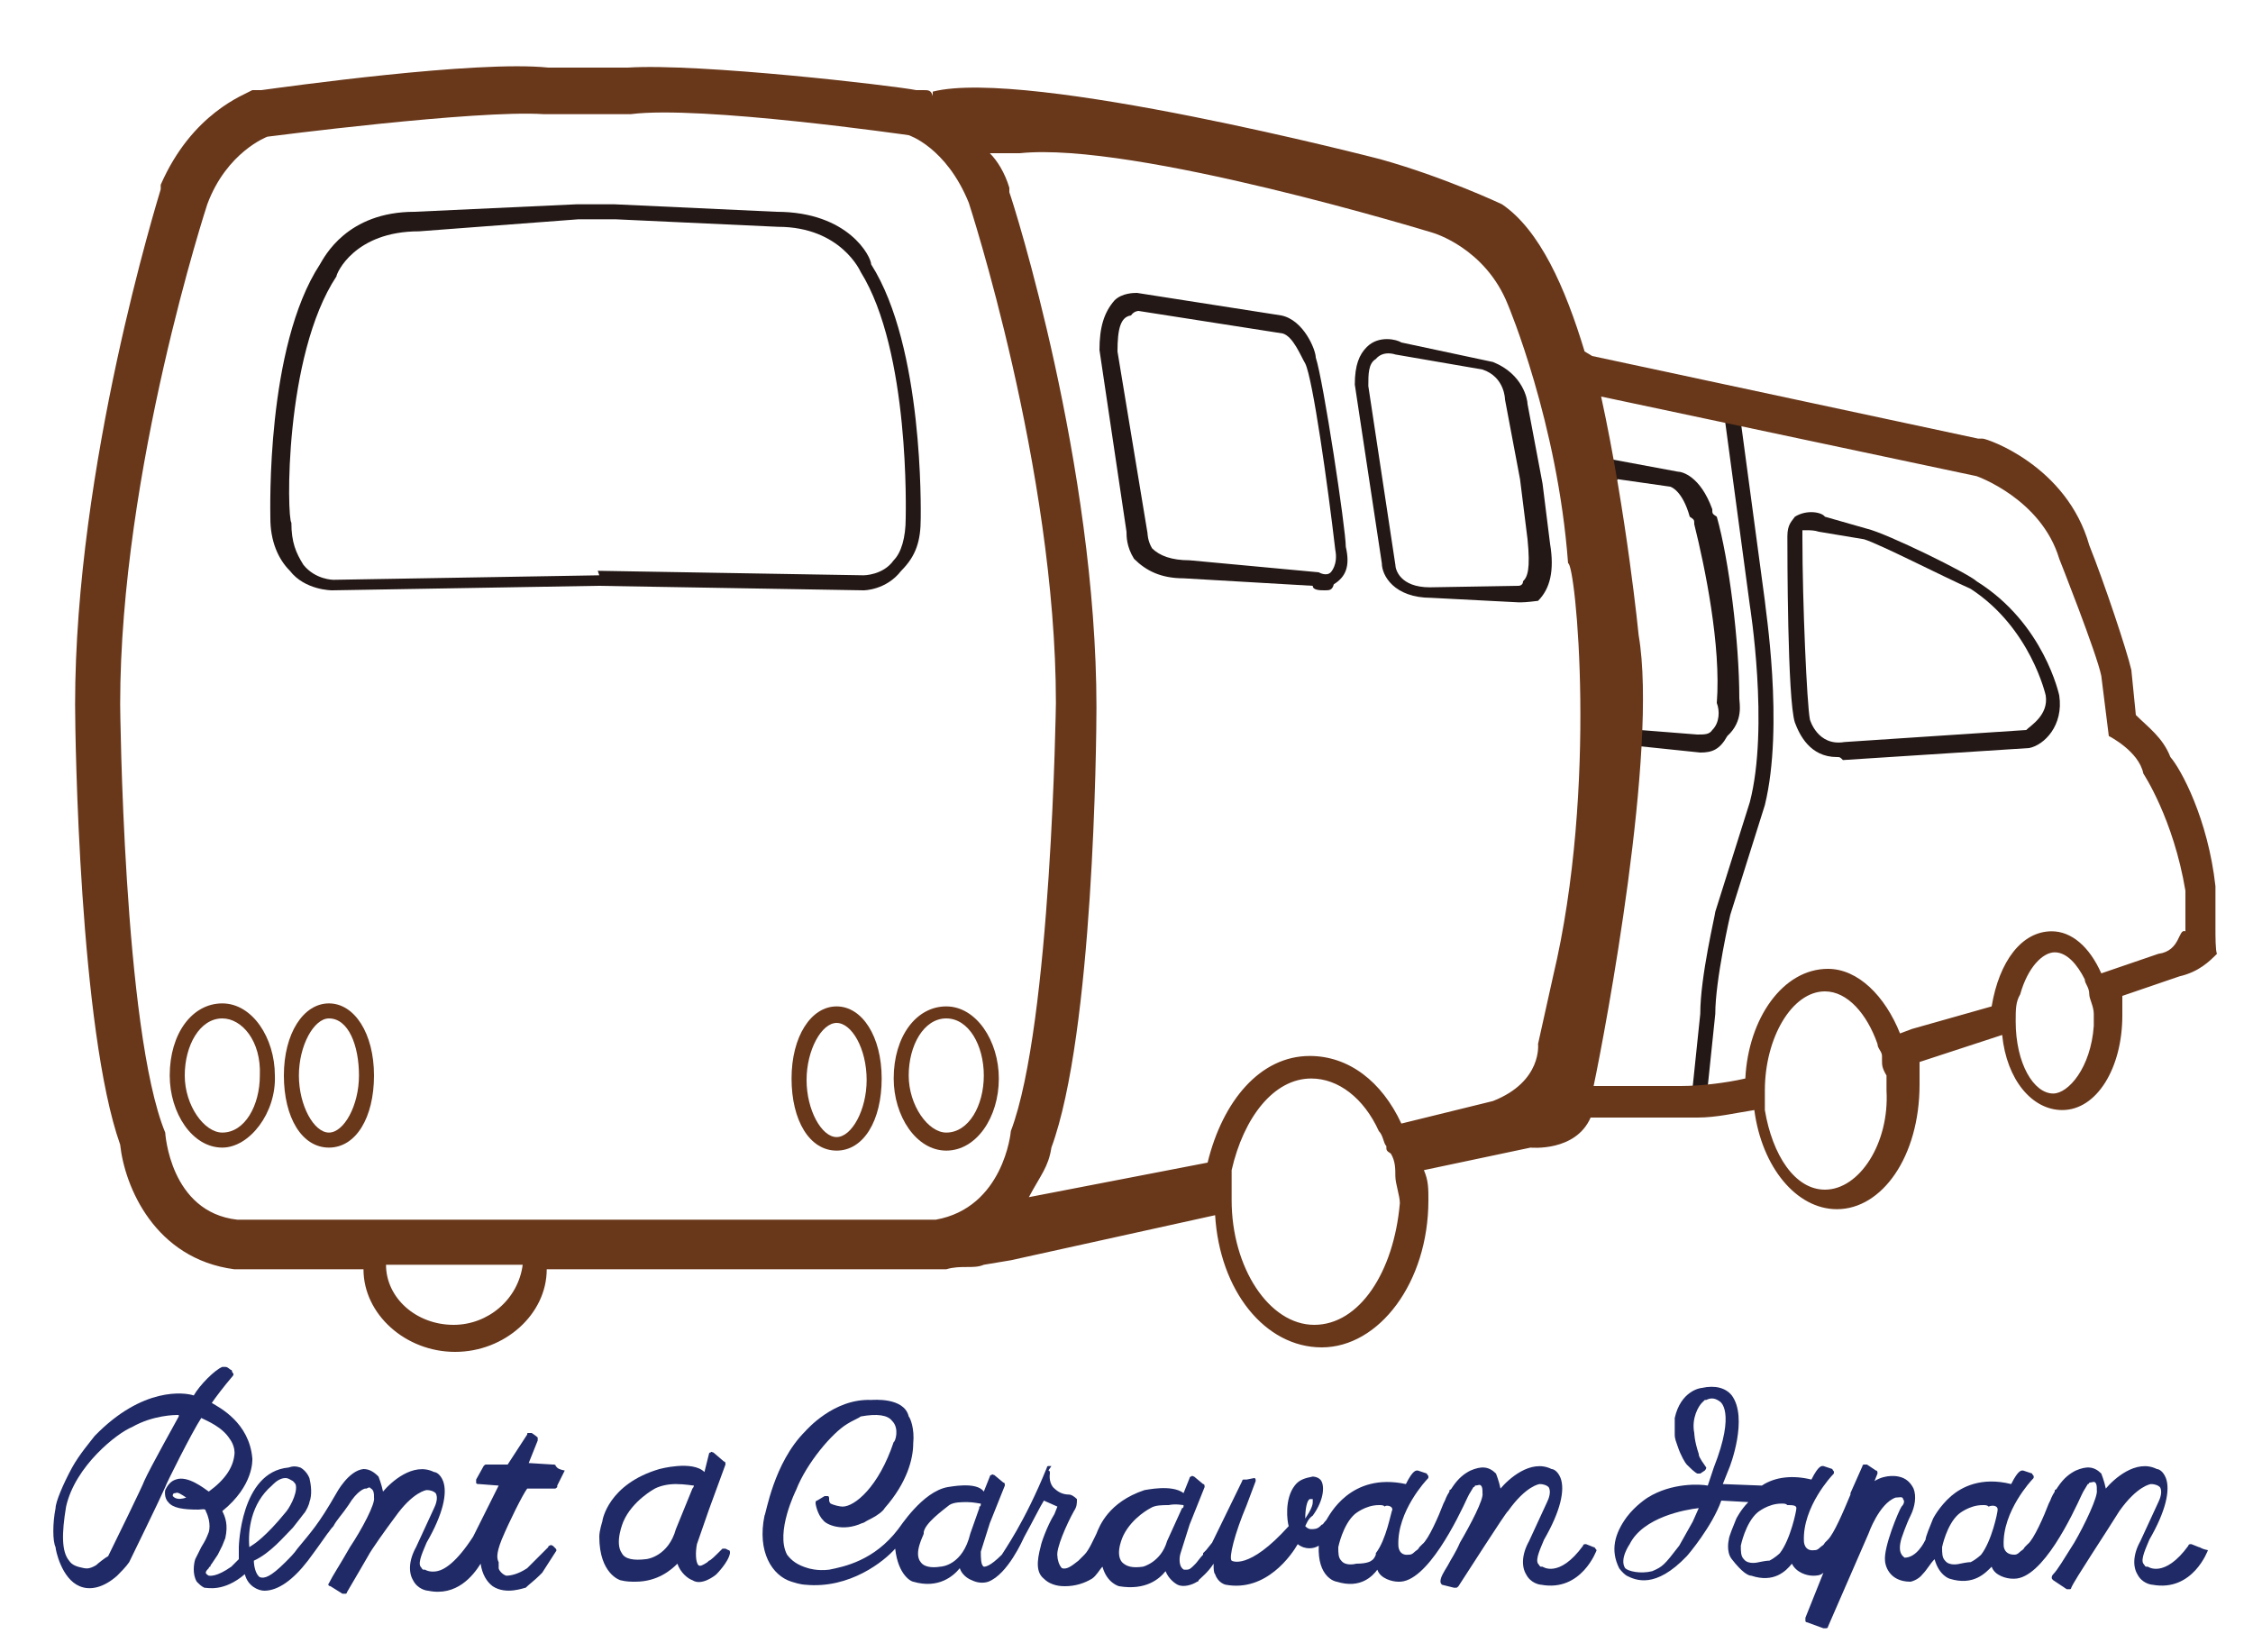 <?xml version="1.0" encoding="utf-8"?>
<!-- Generator: Adobe Illustrator 24.0.2, SVG Export Plug-In . SVG Version: 6.00 Build 0)  -->
<svg version="1.1" id="レイヤー_1" xmlns="http://www.w3.org/2000/svg" xmlns:xlink="http://www.w3.org/1999/xlink" x="0px"
	 y="0px" width="150px" height="110px" viewBox="0 0 150 110" style="enable-background:new 0 0 150 110;" xml:space="preserve">
<style type="text/css">
	.st0{fill:#231815;}
	.st1{fill:#69371A;}
	.st2{fill:#1F2A66;}
</style>
<g>
	<g>
		<path class="st0" d="M113.7,72.3h-1l0.5-4.8c0-2.5,1-6.6,1-6.8l2.3-7.3c1.3-5,0-13.1,0-13.1l-1.8-13.4l1-0.3l1.8,13.4
			c0,0.3,1.3,8.3,0,13.6l-2.3,7.3c0,0-1,4.3-1,6.6l0,0l0,0L113.7,72.3z"/>
		<path class="st0" d="M113.2,50.1L113.2,50.1l-4.8-0.5l-1-4.8l-0.8-12.4l0.8-1.8l4.3,0.8c0.3,0,1.5,0.3,2.3,2.5
			c0,0.3,0,0.3,0.3,0.5c0.8,2.8,1.5,8.3,1.5,12.1c0,0.3,0.3,1.5-0.8,2.5C114.5,49.9,114,50.1,113.2,50.1z M109.2,48.6l3.8,0.3
			c0.5,0,0.8,0,1-0.3c0.5-0.5,0.5-1.3,0.3-1.8l0,0l0,0c0.3-3.8-0.8-9.1-1.5-11.9c0-0.3,0-0.3-0.3-0.5c-0.5-1.8-1.3-2-1.3-2l0,0l0,0
			l-3.5-0.5l-0.5,0.8v1.8l0.8,10.1L109.2,48.6z"/>
		<path class="st0" d="M122.3,50.4c-1.8,0-2.5-1.5-2.8-2.3c-0.5-1.5-0.5-11.4-0.5-12.4c0-0.8,0.3-1,0.5-1.3c0.8-0.5,1.8-0.3,2,0
			l2.8,0.8c1.3,0.3,6.8,3,7.3,3.5l0,0c4.5,2.8,5.5,7.6,5.5,7.6c0.3,2-1,3.3-2,3.5l0,0l-12.4,0.8C122.5,50.4,122.5,50.4,122.3,50.4z
			 M120.3,35.3c-0.3,0-0.3,0-0.3,0s0,0.3,0,0.5l0,0c0,4.3,0.3,11.1,0.5,12.1c0,0,0.5,1.8,2.3,1.5l0,0l12.1-0.8
			c0.3-0.3,1.5-1,1.3-2.3c0,0-1-4.5-5-7.1c-1.8-0.8-6.1-3-7.1-3.3l-3-0.5C120.8,35.3,120.5,35.3,120.3,35.3z"/>
		<path class="st0" d="M88.2,39.3c-0.3,0-0.8,0-0.8-0.3l-8.6-0.5c-1.5,0-2.5-0.5-3.3-1.3c-0.5-0.8-0.5-1.5-0.5-1.8l-1.8-12.1
			c0-1.5,0.3-2.5,1-3.3c0.5-0.5,1.3-0.5,1.5-0.5l0,0l9.6,1.5c1.5,0.3,2.3,2.3,2.3,2.8c0.5,1.5,2,11.4,2,12.6c0.3,1.3,0,2-0.8,2.5
			C88.7,39.3,88.5,39.3,88.2,39.3z M74.4,23.4l2,12.1l0,0c0,0,0,0.5,0.3,1c0.5,0.5,1.3,0.8,2.5,0.8l8.6,0.8l0,0c0,0,0.5,0.3,0.8,0
			c0,0,0.5-0.5,0.3-1.5c-0.5-4.3-1.5-11.4-2-12.4l0,0c-0.3-0.5-0.8-1.8-1.5-2l-9.6-1.5c0,0-0.3,0-0.5,0.3
			C74.6,21.1,74.4,21.9,74.4,23.4z"/>
		<path class="st0" d="M101.1,40.1C100.8,40.1,100.8,40.1,101.1,40.1l-5.8-0.3c-2.5,0-3.3-1.5-3.3-2.3l-1.8-11.9
			c0-1.3,0.3-2,0.8-2.5c0.8-0.8,2-0.5,2.3-0.3l6.1,1.3c2,0.8,2.3,2.5,2.3,2.8l1,5.3l0.5,4c0.3,1.8,0,3-0.8,3.8
			C101.6,40.1,101.4,40.1,101.1,40.1z M101.1,39c0,0,0.3,0,0.3-0.3c0.3-0.3,0.5-0.8,0.3-2.8l-0.5-4l-1-5.3c0,0,0-1.5-1.5-2l-5.8-1
			c0,0-0.8-0.3-1.3,0.3c-0.5,0.3-0.5,1-0.5,1.8l1.8,11.9c0,0.3,0.3,1.5,2.3,1.5l0,0L101.1,39L101.1,39z"/>
		<path class="st0" d="M57.5,39.3L39.8,39l-17.7,0.3c0,0-1.8,0-2.8-1.3c-0.8-0.8-1.3-2-1.3-3.5c0-0.5-0.3-11.4,3.3-16.9
			c0.3-0.5,1.8-3.5,6.3-3.5l10.8-0.5h2.5l10.8,0.5c4.8,0,6.3,3,6.3,3.5c3.5,5.5,3.3,16.4,3.3,16.9c0,1.5-0.3,2.5-1.3,3.5
			C59,39.3,57.5,39.3,57.5,39.3z M39.8,38l17.7,0.3c0,0,1.3,0,2-1c0.5-0.5,0.8-1.5,0.8-2.8c0-0.3,0.3-11.1-3-16.4l0,0
			c0,0-1.3-3-5.5-3l0,0l0,0l-10.8-0.5h-2.5l-10.6,0.8l0,0c-4.3,0-5.5,2.8-5.5,3l0,0c-3.5,5.3-3.3,16.1-3,16.4c0,1.3,0.3,2,0.8,2.8
			c0.8,1,2,1,2,1l17.7-0.3L39.8,38L39.8,38L39.8,38z"/>
	</g>
	<g>
		<path class="st1" d="M63,76.6c-2,0-3.5-2.3-3.5-4.8c0-2.8,1.5-4.8,3.5-4.8c2,0,3.5,2.3,3.5,4.8C66.5,74.4,65,76.6,63,76.6z
			 M63,67.8c-1.5,0-2.5,1.8-2.5,3.8s1.3,3.8,2.5,3.8c1.5,0,2.5-1.8,2.5-3.8S64.5,67.8,63,67.8z"/>
		<path class="st1" d="M55.7,76.6c-1.8,0-3-2-3-4.8c0-2.8,1.3-4.8,3-4.8s3,2,3,4.8S57.5,76.6,55.7,76.6z M55.7,68.1
			c-1,0-2,1.8-2,3.8s1,3.8,2,3.8s2-1.8,2-3.8C57.7,69.8,56.7,68.1,55.7,68.1z"/>
		<path class="st1" d="M14.8,76.4c-2,0-3.5-2.3-3.5-4.8c0-2.8,1.5-4.8,3.5-4.8s3.5,2.3,3.5,4.8C18.4,74.1,16.6,76.4,14.8,76.4z
			 M14.8,67.8c-1.5,0-2.5,1.8-2.5,3.8s1.3,3.8,2.5,3.8c1.5,0,2.5-1.8,2.5-3.8C17.4,69.3,16.1,67.8,14.8,67.8z"/>
		<path class="st1" d="M21.9,76.4c-1.8,0-3-2-3-4.8s1.3-4.8,3-4.8s3,2,3,4.8S23.7,76.4,21.9,76.4z M21.9,67.8c-1,0-2,1.8-2,3.8
			s1,3.8,2,3.8s2-1.8,2-3.8S23.2,67.8,21.9,67.8z"/>
		<path class="st1" d="M147.5,61.8v-2.5V59c-0.5-4.5-2.3-7.8-3-8.6c-0.5-1.3-1.5-2-2.3-2.8l-0.3-3l0,0c-0.3-1.3-1.8-5.8-2.8-8.3
			c-1.5-5.3-6.8-7.1-7.1-7.1h-0.3l-25.7-5.5l-0.5-0.3c-1.3-4.3-3-8.1-5.5-9.8c0,0-3.8-1.8-8.1-3c0,0-23.5-6.1-29.8-4.5v0.3
			C62,6,61.8,6,61.5,6h-0.3H61c-1.5-0.3-14.4-1.8-19.2-1.5h-5.3C31.7,4,18.9,5.8,17.4,6h-0.3h-0.3c-0.5,0.3-4,1.5-6.1,6.3v0.3
			C10.5,13.3,5,31,5,46.9c0,2.3,0.3,21.7,3,29.3c0.3,2.8,2.3,7.6,7.6,8.3h0.3h8.3c0,3,2.8,5.5,6.1,5.5s6.1-2.5,6.1-5.5h2.5h1h23H63
			c1-0.3,1.8,0,2.5-0.3l1.8-0.3l13.6-3c0.3,5,3.3,8.8,7.1,8.8s7.1-4.3,7.1-9.8c0-0.8,0-1.3-0.3-2l7.1-1.5c0,0,3,0.3,4-2h6.3
			c0.3,0,0.5,0,0.8,0c1.3,0,2.5-0.3,3.8-0.5c0.5,3.8,2.8,6.6,5.5,6.6c3,0,5.5-3.5,5.5-8.3c0-0.5,0-1,0-1.5l5.5-1.8c0.3,3,2,5,4,5
			c2.3,0,4-2.8,4-6.3c0-0.5,0-0.8,0-1.3l3.8-1.3c1.3-0.3,2-1,2.5-1.5C147.5,63.3,147.5,62.3,147.5,61.8z M30.2,88.2
			c-2.5,0-4.5-1.8-4.5-4h9.1C34.5,86.5,32.5,88.2,30.2,88.2z M62.3,81.2H39.6h-1H15.8c-4.5-0.5-4.8-5.8-4.8-5.8
			c-2.8-6.8-3-28.5-3-28.5c0-15.6,5.8-33.3,5.8-33.3c1.3-3.5,4-4.5,4-4.5s13.9-1.8,18.4-1.5h5.8C46.6,7,60.5,9,60.5,9s2.5,0.8,4,4.5
			c0,0,5.8,17.7,5.8,33.3c0,0-0.3,21.4-3,28.5C67.3,75.4,66.8,80.4,62.3,81.2z M87.5,88.2c-3,0-5.5-3.8-5.5-8.3c0-0.5,0-1,0-1.5
			c0-0.3,0-0.5,0-0.5c0.8-3.5,2.8-6.1,5.3-6.1c1.8,0,3.5,1.3,4.5,3.5c0.3,0.3,0.3,0.8,0.5,1c0,0.3,0,0.3,0.3,0.5
			c0.3,0.5,0.3,1,0.3,1.5c0,0.5,0.3,1.3,0.3,1.8C92.8,84.7,90.5,88.2,87.5,88.2z M103.4,65l-1,4.5c0,0,0.3,2.5-3,3.8l-6.1,1.5
			c-1.3-2.8-3.5-4.5-6.1-4.5c-3.3,0-5.8,3-6.8,7.1l-11.9,2.3c0.8-1.5,1.3-2,1.5-3.3c2.8-7.6,3-27,3-29.3c0-16.1-5.5-33.5-5.8-34.3
			v-0.3c-0.3-1-0.8-1.8-1.3-2.3h2c7.6-0.8,27.5,5.3,27.5,5.3s3.5,1,5,4.8c0,0,3.3,7.8,4,17.2C104.9,37.5,106.4,52.4,103.4,65z
			 M121.5,79.2c-2,0-3.5-2.3-4-5.3c0-0.5,0-1,0-1.3c0-3.5,1.8-6.6,4-6.6c1.5,0,2.8,1.5,3.5,3.5c0,0.3,0.3,0.5,0.3,0.8v0.3
			c0,0.3,0,0.5,0.3,1c0,0.3,0,0.8,0,1C125.8,76.1,123.8,79.2,121.5,79.2z M136.7,72.8c-1.3,0-2.5-2-2.5-4.8c0-0.8,0-1.3,0.3-1.8
			c0.5-1.8,1.5-2.8,2.3-2.8c0.8,0,1.5,0.8,2,1.8c0,0.3,0.3,0.5,0.3,1l0,0c0,0.3,0.3,0.8,0.3,1.3c0,0.3,0,0.5,0,0.8
			C139.2,71.1,137.7,72.8,136.7,72.8z M143.7,63.5l-3.8,1.3c-0.8-1.8-2-2.8-3.3-2.8c-2,0-3.5,2-4,5l-5.3,1.5l-0.8,0.3
			c-1-2.5-2.8-4.3-4.8-4.3c-3,0-5.3,3.3-5.5,7.3c-1.3,0.3-3,0.5-4.3,0.5h-5.8c0.8-3.8,4.3-22.4,3-30c0,0-0.8-8.1-2.5-15.9l25,5.3
			c0,0,4.3,1.5,5.5,5.5c0,0,2.5,6.3,2.8,7.8l0.5,4c0,0,2,1,2.3,2.5c0,0,2,3,2.8,7.8V62C145,61.8,145.2,63.3,143.7,63.5z"/>
	</g>
</g>
<g>
	<path class="st2" d="M146.4,103l-0.5-0.2c-0.1,0-0.2,0-0.2,0.1c-1.6,2.2-2.7,1.4-2.7,1.4c0,0,0,0-0.1,0s-0.1-0.1-0.2-0.2
		c-0.2-0.3,0.2-1.1,0.4-1.6c1.1-1.9,1.4-3.3,1.1-4.1c-0.2-0.5-0.5-0.6-0.6-0.6c-1.4-0.7-2.9,0.7-3.4,1.3c-0.1-0.5-0.3-1-0.3-1l0,0
		c-0.5-0.5-1-0.5-1.7-0.2c-0.4,0.2-0.8,0.5-1.2,1.1c-0.1,0.2-0.2,0.2-0.2,0.2v0.1c-0.2,0.3-0.3,0.6-0.3,0.6l-0.1,0.2
		c-0.3,0.8-1,2.4-1.4,2.7c-0.1,0.1-0.2,0.2-0.2,0.2c-0.1,0.2-0.2,0.2-0.3,0.3c-0.2,0.2-0.3,0.2-0.4,0.2l0,0c-0.7,0-0.7-0.6-0.7-0.6
		c-0.1-2.3,1.9-4.4,1.9-4.4c0.1-0.1,0.1-0.1,0.1-0.2c0-0.1-0.1-0.1-0.1-0.2l-0.6-0.2c-0.1,0-0.3-0.1-0.8,0.9c-2-0.5-3.3,0.2-4,0.8
		c-0.8,0.7-1.2,1.5-1.2,1.5c-0.2,0.5-0.5,1.2-0.5,1.4l0,0c-0.1,0.2-0.6,1.2-1.4,1.2l0,0c-0.1-0.1-0.5-0.3-0.2-1.3
		c0,0,0.3-0.9,0.6-1.5c0.3-0.6,0.4-1.3,0.2-1.8c-0.2-0.4-0.5-0.7-1-0.8c0,0-0.8-0.2-1.6,0.3l0.2-0.5c0-0.1,0-0.2-0.1-0.2l-0.6-0.4
		c-0.1,0-0.1,0-0.2,0c-0.1,0-0.1,0.1-0.1,0.1l-0.8,1.8c0,0,0,0,0,0.1c-0.5,1.2-1.1,2.6-1.5,3c-0.1,0.1-0.2,0.2-0.2,0.2
		c-0.1,0.2-0.2,0.2-0.3,0.3c-0.2,0.2-0.3,0.2-0.4,0.2l0,0c-0.7,0.1-0.7-0.6-0.7-0.6c-0.1-2.3,1.9-4.4,1.9-4.4
		c0.1-0.1,0.1-0.1,0.1-0.2s-0.1-0.1-0.1-0.2l-0.6-0.2c-0.1,0-0.3-0.1-0.8,0.9c-1.2-0.3-2.4-0.2-3.3,0.4l-2.6-0.1l0.4-1
		c0.1-0.2,1.3-3.4,0.2-4.9c-0.4-0.5-1.1-0.7-2-0.5c-0.1,0-1.4,0.2-1.8,2c0,0.1,0,0.2,0,0.3s0,0.2,0,0.2l0,0v0.1c0,0.1,0,0.1,0,0.2
		c0,0.1,0,0.2,0,0.3c0,0.3,0.1,0.5,0.2,0.8c0.2,0.6,0.5,1.1,0.6,1.2c0.2,0.2,0.5,0.5,0.7,0.6c0.1,0,0.1,0,0.2,0l0.3-0.2
		c0.1-0.1,0.1-0.2,0.1-0.2c-0.5-0.7-0.5-0.8-0.5-0.9c-0.3-0.9-0.3-1.4-0.3-1.4c-0.2-1,0.3-1.8,0.5-2c0.1-0.1,0.2-0.2,0.2-0.2h0.1
		c0.2-0.1,0.5-0.2,0.9,0.1c0,0,1.1,0.6-0.4,4.4l-0.4,1.2c-0.5-0.1-2.4-0.2-4,0.8c0,0-0.8,0.5-1.4,1.3c-0.8,1.1-1.1,2.2-0.5,3.4
		c0,0,0.2,0.3,0.5,0.5c0.6,0.3,1.9,0.9,4-1.3c0.1-0.1,1.7-2,2.3-3.7l1.8,0.1c-0.5,0.5-0.8,1.1-0.8,1.1c-0.2,0.5-0.5,1.2-0.5,1.4
		c0,0-0.2,0.8,0.2,1.3l0,0c0.7,0.9,1.1,1.1,1.3,1.1c1.5,0.5,2.3-0.3,2.7-0.8c0.3,0.6,1,0.8,1.4,0.8c0.2,0,0.5,0,0.7-0.2l-1.2,3
		c0,0.1,0,0.1,0,0.2s0.1,0.1,0.1,0.1l1.1,0.4h0.1c0.1,0,0.2,0,0.2-0.1l2.7-6.2c0,0,0.7-2,1.8-2.4c0.2,0,0.5-0.1,0.5,0.1
		c0.1,0.1,0.1,0.3-0.1,0.5c-0.2,0.3-1.2,2.7-1.1,3.6c0,0.2,0.2,1.4,1.7,1.4c0,0,0.5-0.1,0.8-0.5c0.3-0.3,0.5-0.7,0.8-1
		c0.3,1.1,1,1.3,1,1.3c1.6,0.5,2.4-0.4,2.8-0.8c0.2,0.6,1,0.8,1.4,0.8h0.1c1.9,0,3.9-4.3,4.5-5.6l0.1-0.2l0.3-0.5
		c0.1,0,0.1-0.1,0.1-0.1c0.2,0,0.3-0.1,0.4,0c0.1,0.1,0.1,0.3,0.1,0.4v0.1c0.1,0.4-0.8,2.3-1.5,3.5c-0.7,1.1-1.1,1.8-1.4,2.1
		c0,0-0.1,0.1-0.1,0.2s0,0.1,0.1,0.2l0.9,0.6c0.1,0,0.1,0,0.2,0c0.1,0,0.1-0.1,0.1-0.1c0.2-0.5,2.4-3.8,3.2-5.1
		c1.2-1.7,2.1-1.8,2.1-1.8c0.3,0,0.5,0.1,0.6,0.2c0.2,0.3,0,0.8-0.1,1l-1.2,2.6c-0.5,0.9-0.5,1.7-0.2,2.2c0.3,0.6,0.9,0.7,1,0.7
		c2.7,0.5,3.7-2.3,3.7-2.3C146.5,103.1,146.5,103,146.4,103z M133,100.5c0,0.2-0.4,2.1-1.1,3c0,0-0.3,0.3-0.7,0.5l0,0
		c-0.1,0-0.2,0-0.7,0.1c0,0-0.7,0.2-1-0.2c-0.2-0.2-0.2-0.5-0.2-0.9c0,0,0.3-1.5,1.1-2.2c0,0,0.7-0.6,1.6-0.6c0.2,0,0.3,0,0.4,0.1
		l0,0C132.6,100.2,133,100.2,133,100.5z M119.6,100.4c0,0.2-0.4,2.1-1.1,3c0,0-0.3,0.3-0.7,0.5l0,0c-0.1,0-0.2,0-0.7,0.1
		c0,0-0.7,0.2-1-0.2c-0.2-0.2-0.2-0.5-0.2-0.9c0,0,0.3-1.5,1.1-2.2c0,0,0.7-0.6,1.6-0.6c0.2,0,0.3,0,0.4,0.1l0,0
		C119.3,100.2,119.6,100.2,119.6,100.4z M113.1,100.4l-0.4,0.9l-0.9,1.6c-1,1.3-1.1,1.4-1.8,1.7c-0.8,0.2-1.6,0-1.8-0.2l0,0
		c-0.4-0.6,0.3-1.6,0.3-1.6l0,0C109.4,101,112.2,100.5,113.1,100.4z"/>
	<path class="st2" d="M106.1,103l-0.5-0.2c-0.1,0-0.2,0-0.2,0.1c-1.6,2.2-2.7,1.4-2.7,1.4c0,0,0,0-0.1,0c-0.1,0-0.1-0.1-0.2-0.2
		c-0.2-0.3,0.2-1.1,0.4-1.6c1.1-1.9,1.4-3.3,1.1-4.1c-0.2-0.5-0.5-0.6-0.6-0.6c-1.4-0.7-2.9,0.7-3.4,1.3c-0.1-0.5-0.3-1-0.3-1l0,0
		c-0.5-0.5-1-0.5-1.7-0.2c-0.4,0.2-0.8,0.5-1.2,1.1c-0.1,0.2-0.2,0.2-0.2,0.2v0.1c-0.2,0.3-0.3,0.6-0.3,0.6l-0.1,0.2
		c-0.3,0.8-1,2.4-1.4,2.7c-0.1,0.1-0.2,0.2-0.2,0.2c-0.1,0.2-0.2,0.2-0.3,0.3c-0.2,0.2-0.3,0.2-0.4,0.2l0,0
		c-0.7,0.1-0.7-0.6-0.7-0.6c-0.1-2.3,1.9-4.4,1.9-4.4c0.1-0.1,0.1-0.1,0.1-0.2c0-0.1-0.1-0.1-0.1-0.2l-0.6-0.2
		c-0.1,0-0.3-0.1-0.8,0.9c-3.7-0.8-5.1,2.1-5.3,2.4c-0.2,0.2-0.2,0.3-0.3,0.3c0,0,0,0-0.1,0.1c-0.2,0.2-0.4,0.2-0.6,0.2
		c-0.2,0-0.3-0.1-0.4-0.2c0.1-0.2,0.2-0.5,0.5-0.7c0.8-1.1,0.8-2.1,0.5-2.4c-0.2-0.2-0.5-0.2-0.5-0.2l0,0c-0.5,0.1-0.9,0.2-1.2,0.6
		c-0.7,0.9-0.5,2.4-0.4,2.7c-2.7,3-3.8,2.3-3.8,2.3l0,0c-0.2-0.2,0.2-1.8,1-3.7l0.6-1.6c0-0.1,0-0.2-0.1-0.2L83,98.5
		c-0.1,0-0.1,0-0.2,0c-0.1,0-0.1,0.1-0.1,0.1l-2,4.1l-0.4,0.5l0,0l0,0l-0.2,0.2v0.1c-0.2,0.2-0.4,0.5-0.5,0.6l-0.1,0.1
		c-0.2,0.2-0.3,0.3-0.5,0.3h-0.1c-0.1,0-0.1,0-0.2-0.1c-0.2-0.2-0.2-0.7-0.1-1l0.6-1.9l1-2.5c0-0.1,0-0.2-0.1-0.2l-0.6-0.5
		c-0.1,0-0.1-0.1-0.2,0c-0.1,0-0.1,0.1-0.1,0.1l-0.4,1c-0.8-0.6-2.5-0.2-2.6-0.2c-2.4,0.8-3,2.4-3.2,2.9c-0.2,0.4-0.5,1.1-0.8,1.4
		l-0.4,0.4c-0.5,0.4-0.8,0.6-1.1,0.5c-0.2-0.2-0.3-0.6-0.3-0.8l0,0c-0.1-0.5,0.6-2.1,1.1-3c0.2-0.3,0.2-0.5,0.2-0.8
		c-0.2-0.2-0.4-0.3-0.5-0.3c-0.5,0-0.8-0.2-1.1-0.5c-0.3-0.4-0.2-0.9-0.2-0.9c0-0.1,0-0.2-0.1-0.2L70,97.6c-0.1,0-0.1,0-0.2,0
		c-0.1,0-0.1,0.1-0.1,0.1c-1.5,3.7-2.9,5.6-3,5.8c-0.8,0.8-1.1,0.8-1.2,0.8c-0.2-0.1-0.2-0.6-0.2-1l0.6-1.9l1-2.5
		c0-0.1,0-0.2-0.1-0.2l-0.6-0.5c-0.1,0-0.1-0.1-0.2,0c-0.1,0-0.1,0.1-0.1,0.1l-0.4,1C65,98.6,63.2,99,63.1,99
		c-1.7,0.3-3.2,2.7-3.3,2.8c-1.6,2.1-3.6,2.5-4.6,2.7c-0.8,0.1-1.4-0.1-1.4-0.1c-0.7-0.2-1.1-0.5-1.4-0.9c-0.8-1.5,0.6-4.3,0.6-4.3
		c0.7-1.8,2.4-3.8,3.4-4.4c0.3-0.2,0.8-0.4,0.9-0.5c1.1-0.2,1.8-0.1,2.1,0.3c0.5,0.5,0.2,1.4,0.1,1.4c-1,3-2.6,4.3-3.4,4.3
		c-0.2,0-0.6-0.1-0.8-0.2c-0.1-0.1-0.1-0.2-0.1-0.3c0-0.1,0-0.2-0.1-0.2s-0.2,0-0.2,0l-0.5,0.3c-0.1,0-0.1,0.1-0.1,0.2
		c0,0,0.1,0.7,0.5,1.1c0.2,0.3,1.3,0.8,2.6,0.2c0.1,0,0.2-0.1,0.4-0.2l0.2-0.1c0.4-0.2,0.8-0.5,0.9-0.7c1.5-1.7,1.9-3.3,1.9-4.3
		c0.1-1-0.2-1.7-0.3-1.8c-0.3-1.3-2.4-1.1-2.5-1.1c-2.5-0.1-4.3,2-4.4,2.1c-2.1,2.1-2.6,5.5-2.7,5.6c-0.5,2.4,0.5,4,1.8,4.4
		c0.6,0.2,0.9,0.2,0.9,0.2c3,0.3,5.3-1.6,6-2.4c0.2,1.8,1.1,2.2,1.2,2.2c1.7,0.5,2.7-0.4,3.1-0.9c0.2,0.6,0.8,0.8,0.8,0.8
		c0.4,0.2,0.8,0.2,1.1,0.1c1.3-0.5,2.3-2.8,2.4-3c0.5-0.9,1.1-2.1,1.3-2.4l0.9,0.4l-0.2,0.5c-0.5,0.8-0.9,2-0.9,2.1
		c-0.3,1.1-0.3,1.8,0.2,2.2c0.5,0.5,1.2,0.5,1.4,0.5c0.7,0,1.3-0.2,1.8-0.5c0.3-0.2,0.5-0.6,0.7-0.8c0.3,1.1,1.1,1.3,1.1,1.3
		c1.8,0.3,2.7-0.5,3.1-1c0.2,0.5,0.6,0.8,0.8,0.9c0.4,0.2,1,0,1.3-0.2c0,0,0.1,0,0.1-0.1l0,0c0.2-0.2,0.6-0.5,1-1.1v0.1
		c0,0.2,0,0.5,0.1,0.6c0.2,0.6,0.7,0.7,0.7,0.7c2.7,0.5,4.4-2,4.8-2.7c0.5,0.4,1.1,0.3,1.4,0.1c-0.1,2.1,1.1,2.4,1.2,2.4
		c1.6,0.5,2.4-0.4,2.7-0.8c0.2,0.6,1,0.8,1.4,0.8c1.9,0.1,4-4.3,4.6-5.6l0.1-0.2l0.3-0.5c0.1,0,0.1-0.1,0.1-0.1c0.2,0,0.3-0.1,0.4,0
		c0.1,0.1,0.1,0.3,0.1,0.4v0.1c0.1,0.4-0.8,2.1-1.5,3.3c-0.3,0.7-0.6,1.1-0.8,1.5c-0.3,0.5-0.5,0.8-0.5,1.1c0,0.1,0.1,0.2,0.1,0.2
		l0.8,0.2c0,0,0,0,0.1,0c0.1,0,0.1,0,0.2-0.1c0.4-0.6,3.2-5,3.3-5c1.2-1.7,2.1-1.8,2.1-1.8c0.3,0,0.5,0.1,0.6,0.2
		c0.2,0.3,0,0.8-0.1,1l-1.2,2.6c-0.5,0.9-0.5,1.7-0.2,2.2c0.3,0.6,0.9,0.7,1,0.7c2.7,0.5,3.7-2.3,3.7-2.3
		C106.2,103.1,106.2,103,106.1,103z M92.7,100.5c-0.1,0.2-0.4,2-1.1,2.9c0,0,0,0,0,0.1c0,0-0.1,0.3-0.3,0.4l0,0c0,0-0.2,0.2-1,0.2
		c0,0-0.7,0.2-1-0.2c-0.2-0.2-0.2-0.5-0.2-0.9c0,0,0.3-1.5,1.1-2.2c0,0,0.7-0.6,1.6-0.6c0.2,0,0.3,0,0.4,0.1l0,0
		C92.2,100.2,92.7,100.2,92.7,100.5z M87.2,99.8c0.1,0,0.2,0,0.2,0s0,0.1,0,0.2c0,0.2-0.1,0.5-0.5,1.1C86.9,100.5,87,99.9,87.2,99.8
		z M78.8,100.2c0,0.1,0,0.2-0.1,0.2l0,0l-1,2.2l0,0c-0.4,1.4-1.6,1.7-1.6,1.7c-0.7,0.1-1.1,0-1.4-0.3c-0.5-0.6,0.1-1.8,0.1-1.8
		c0.6-1.2,1.8-1.8,1.8-1.8c0.3-0.2,0.8-0.2,1.2-0.2C78.3,100.1,78.7,100.2,78.8,100.2L78.8,100.2z M65.3,100.1c0,0.1,0,0.2-0.1,0.2
		c0,0,0,0,0,0.1l-0.6,1.7l0,0c-0.5,2.1-1.9,2.2-2,2.2l0,0c-0.6,0.1-1.1,0-1.3-0.3c-0.5-0.6,0.2-1.8,0.2-1.9c0,0,0,0,0-0.1
		c0.1-0.6,1.2-1.4,1.7-1.8c0.3-0.2,0.8-0.2,1.2-0.2C64.8,100,65.2,100.1,65.3,100.1L65.3,100.1z"/>
	<path class="st2" d="M48.5,103.2l-0.2-0.1c-0.1,0-0.2,0-0.2,0c-0.5,0.5-0.8,0.8-0.9,0.8l-0.1,0.1c-0.3,0.2-0.5,0.3-0.6,0.2
		c-0.2-0.2-0.2-0.9-0.1-1.4l0.8-2.3l1.1-3c0-0.1,0-0.2-0.1-0.2l-0.7-0.6c-0.1,0-0.1-0.1-0.2,0c-0.1,0-0.1,0.1-0.1,0.1L46.9,98
		c-0.8-0.8-3-0.2-3-0.2c-3.4,1-3.8,3.4-3.8,3.5c0,0-0.2,0.6-0.2,1c0,2.5,1.4,2.9,1.4,2.9c0.4,0.1,0.7,0.1,1,0.1
		c1.5,0,2.4-0.8,2.8-1.2c0.2,0.6,0.7,1,1,1.1c0.6,0.4,1.5-0.3,1.6-0.4l0,0c0,0,0.8-0.8,0.9-1.4C48.6,103.3,48.6,103.2,48.5,103.2z
		 M46.2,98.9c0,0.1-0.1,0.2-0.1,0.2l0,0l-1.1,2.7l0,0c-0.5,1.8-1.9,2-2,2c-0.8,0.1-1.4,0-1.6-0.4c-0.5-0.7,0.1-2.1,0.1-2.1
		c0.6-1.4,2.1-2.2,2.1-2.2c0.4-0.2,0.9-0.3,1.4-0.3C45.6,98.8,46.1,98.9,46.2,98.9L46.2,98.9z"/>
	<path class="st2" d="M37,97.6c0-0.1-0.1-0.1-0.2-0.1l-1.6-0.1l0.6-1.5c0-0.1,0-0.2,0-0.2c-0.1-0.1-0.4-0.3-0.4-0.3s-0.1,0-0.2,0
		c-0.1,0-0.1,0-0.1,0.1l-1.3,2h-1.4c-0.1,0-0.1,0-0.2,0.1l-0.5,0.9c0,0.1,0,0.1,0,0.2c0,0.1,0.1,0.1,0.2,0.1l1.3,0.1l-1.7,3.4
		c-1.1,1.7-1.9,2.2-2.4,2.3c-0.5,0.1-0.8-0.1-0.8-0.1s0,0-0.1,0s-0.1-0.1-0.2-0.2c-0.2-0.3,0.2-1.1,0.4-1.6c1.1-1.9,1.4-3.3,1.1-4.1
		c-0.2-0.5-0.5-0.6-0.6-0.6c-1.4-0.7-2.9,0.7-3.4,1.3c-0.1-0.5-0.3-1-0.3-1l0,0c-0.3-0.3-0.6-0.5-1-0.5c-1,0.1-1.8,1.6-1.8,1.6
		c-1.2,2.1-1.7,2.6-2.6,3.7c-0.2,0.3-0.5,0.6-0.8,0.9c-1,1-1.4,1.1-1.7,1c-0.3-0.2-0.4-0.8-0.4-1.1c1.1-0.5,2-1.6,2.6-2.2
		c0.4-0.5,0.7-0.9,0.7-0.9c0.2-0.2,0.4-0.7,0.4-0.8c0.2-0.5,0.1-1.2,0-1.6c-0.2-0.5-0.6-0.7-0.6-0.7l0,0c-0.3-0.1-0.5-0.1-0.8,0
		C16,98,15.9,103,15.9,103v0.8l-0.2,0.2l-0.1,0.1c0,0-0.1,0.1-0.2,0.2c-1,0.7-1.4,0.6-1.5,0.6c0,0-0.2-0.1-0.2-0.2
		c0-0.1,0.1-0.2,0.2-0.3c0,0,0-0.1,0.1-0.1c0-0.1,0.1-0.2,0.1-0.2l0.4-0.6l0.3-0.6l0.2-0.5l0,0c0.2-0.9,0-1.4-0.2-1.8
		c2.1-1.7,2-3.4,2-3.5c-0.2-2.4-2.2-3.4-2.7-3.7c0.2-0.3,0.8-1.1,1.4-1.8c0,0,0.1-0.1,0-0.2c-0.1-0.1,0-0.1-0.1-0.2
		c-0.1,0-0.2-0.2-0.4-0.2l0,0c-0.1,0-0.2,0-0.2,0c-0.5,0.2-1.5,1.2-1.9,1.9c-0.6-0.2-3.4-0.6-6.6,2.7C6,96,5.3,96.8,4.8,97.7
		c-0.6,1.1-1.1,2.3-1.1,2.7c-0.2,1-0.2,2.2,0,2.6c0,0.2,0.4,2.1,1.6,2.6c0.7,0.3,1.6,0.1,2.5-0.7c0.2-0.2,0.6-0.6,0.8-0.9
		c0.1-0.2,2.1-4.3,2.4-5c0-0.1,1.8-3.7,2.4-4.6c0.4,0.2,1.4,0.6,1.9,1.4l0,0c0,0,0.4,0.5,0.3,1.1c-0.1,0.8-0.6,1.6-1.7,2.4
		c-0.3-0.2-1.4-1.1-2.2-0.8c-0.3,0.1-0.5,0.3-0.7,0.7l0,0c0,0-0.1,0.5,0.2,0.8c0.3,0.4,1,0.5,2,0.5l0,0c0.2,0,0.5-0.1,0.5,0.1
		c0.4,0.8,0.2,1.4,0.2,1.4c-0.2,0.5-0.2,0.5-0.5,1l0,0c0,0-0.2,0.4-0.4,0.8c-0.1,0.3-0.2,1,0.1,1.5c0.2,0.2,0.3,0.3,0.5,0.4
		c0.2,0,1.3,0.3,2.7-0.9c0.2,0.8,0.9,1.1,1.3,1.1l0,0c0.9,0,1.9-0.7,2.9-2c0.6-0.8,1.3-1.8,1.3-1.8l0,0c0.1-0.1,0.2-0.3,0.4-0.5
		c0.2-0.4,0.6-0.8,1-1.4c0.6-1,1.1-1.1,1.1-1.1s0,0,0.1,0c0.2-0.1,0.2-0.1,0.3,0c0.2,0.1,0.2,0.4,0.2,0.5c0,0,0,0,0,0.1
		c0.1,0.4-0.8,2.1-1.6,3.3c-0.8,1.4-1.1,1.8-1.4,2.4c-0.1,0.1,0,0.2,0.1,0.2l0.8,0.5h0.1c0,0,0,0,0.1,0s0.1-0.1,0.1-0.1
		c0.3-0.5,1.4-2.4,1.4-2.4c0.2-0.4,1.2-1.8,1.8-2.6c1.2-1.7,2.1-1.8,2.1-1.8c0.3,0,0.5,0.1,0.6,0.2c0.2,0.3,0,0.8-0.1,1l-1.2,2.6
		c-0.5,0.9-0.5,1.7-0.2,2.2c0.3,0.6,0.9,0.7,1,0.7c1.9,0.4,3-1,3.5-1.8c0.1,0.7,0.4,1.2,0.8,1.5c0.9,0.6,2.1,0.1,2.2,0.1l0,0
		c0.2-0.2,0.6-0.5,0.9-0.8l0.1-0.1c0,0,0,0,0.1-0.1l0.9-1.4c0.1-0.1,0-0.2,0-0.2l-0.2-0.2c-0.1,0-0.1-0.1-0.2,0l0,0
		c0,0-0.1,0-0.1,0.1l-1.4,1.4c-0.6,0.4-1.1,0.5-1.4,0.5c-0.3-0.1-0.5-0.4-0.5-0.5V104c-0.1-0.2-0.2-0.5,0.2-1.5
		c0.5-1.2,1.4-3,1.7-3.4c0.4,0,0.7,0,1,0c0.3,0,0.5,0,0.8,0c0.1,0,0.1,0,0.2-0.1v-0.1l0.5-1C37.1,97.8,37.1,97.7,37,97.6z
		 M16.9,102.8l-0.3,0.2c-0.1-1.1,0.1-2.9,1.5-4.1l0.1-0.1c0.2-0.2,0.5-0.4,0.8-0.4c0.2,0,0.3,0.1,0.5,0.2c0.1,0.1,0.2,0.2,0.2,0.3
		c0.1,0.6-0.5,1.6-0.7,1.8C17.7,102.3,16.9,102.8,16.9,102.8z M6.4,104.2c-0.5,0.3-0.7,0.2-0.8,0.2c-0.5-0.1-0.8-0.2-1-0.5
		c-0.5-0.6-0.5-1.8-0.2-3.6C5,97.6,7.8,95.4,8.8,95c1.4-0.8,2.9-0.8,3-0.8c0,0,0,0,0.1,0c0,0,0,0,0,0.1l0,0
		c-0.1,0.2-1.9,3.4-2.3,4.3c0,0.1-2.1,4.4-2.4,5C7,103.7,6.5,104.1,6.4,104.2z M12.4,99.7c-0.6,0.2-0.8,0-0.9-0.1
		c0-0.2,0.1-0.2,0.2-0.2C11.8,99.3,12.1,99.5,12.4,99.7z"/>
</g>
</svg>
